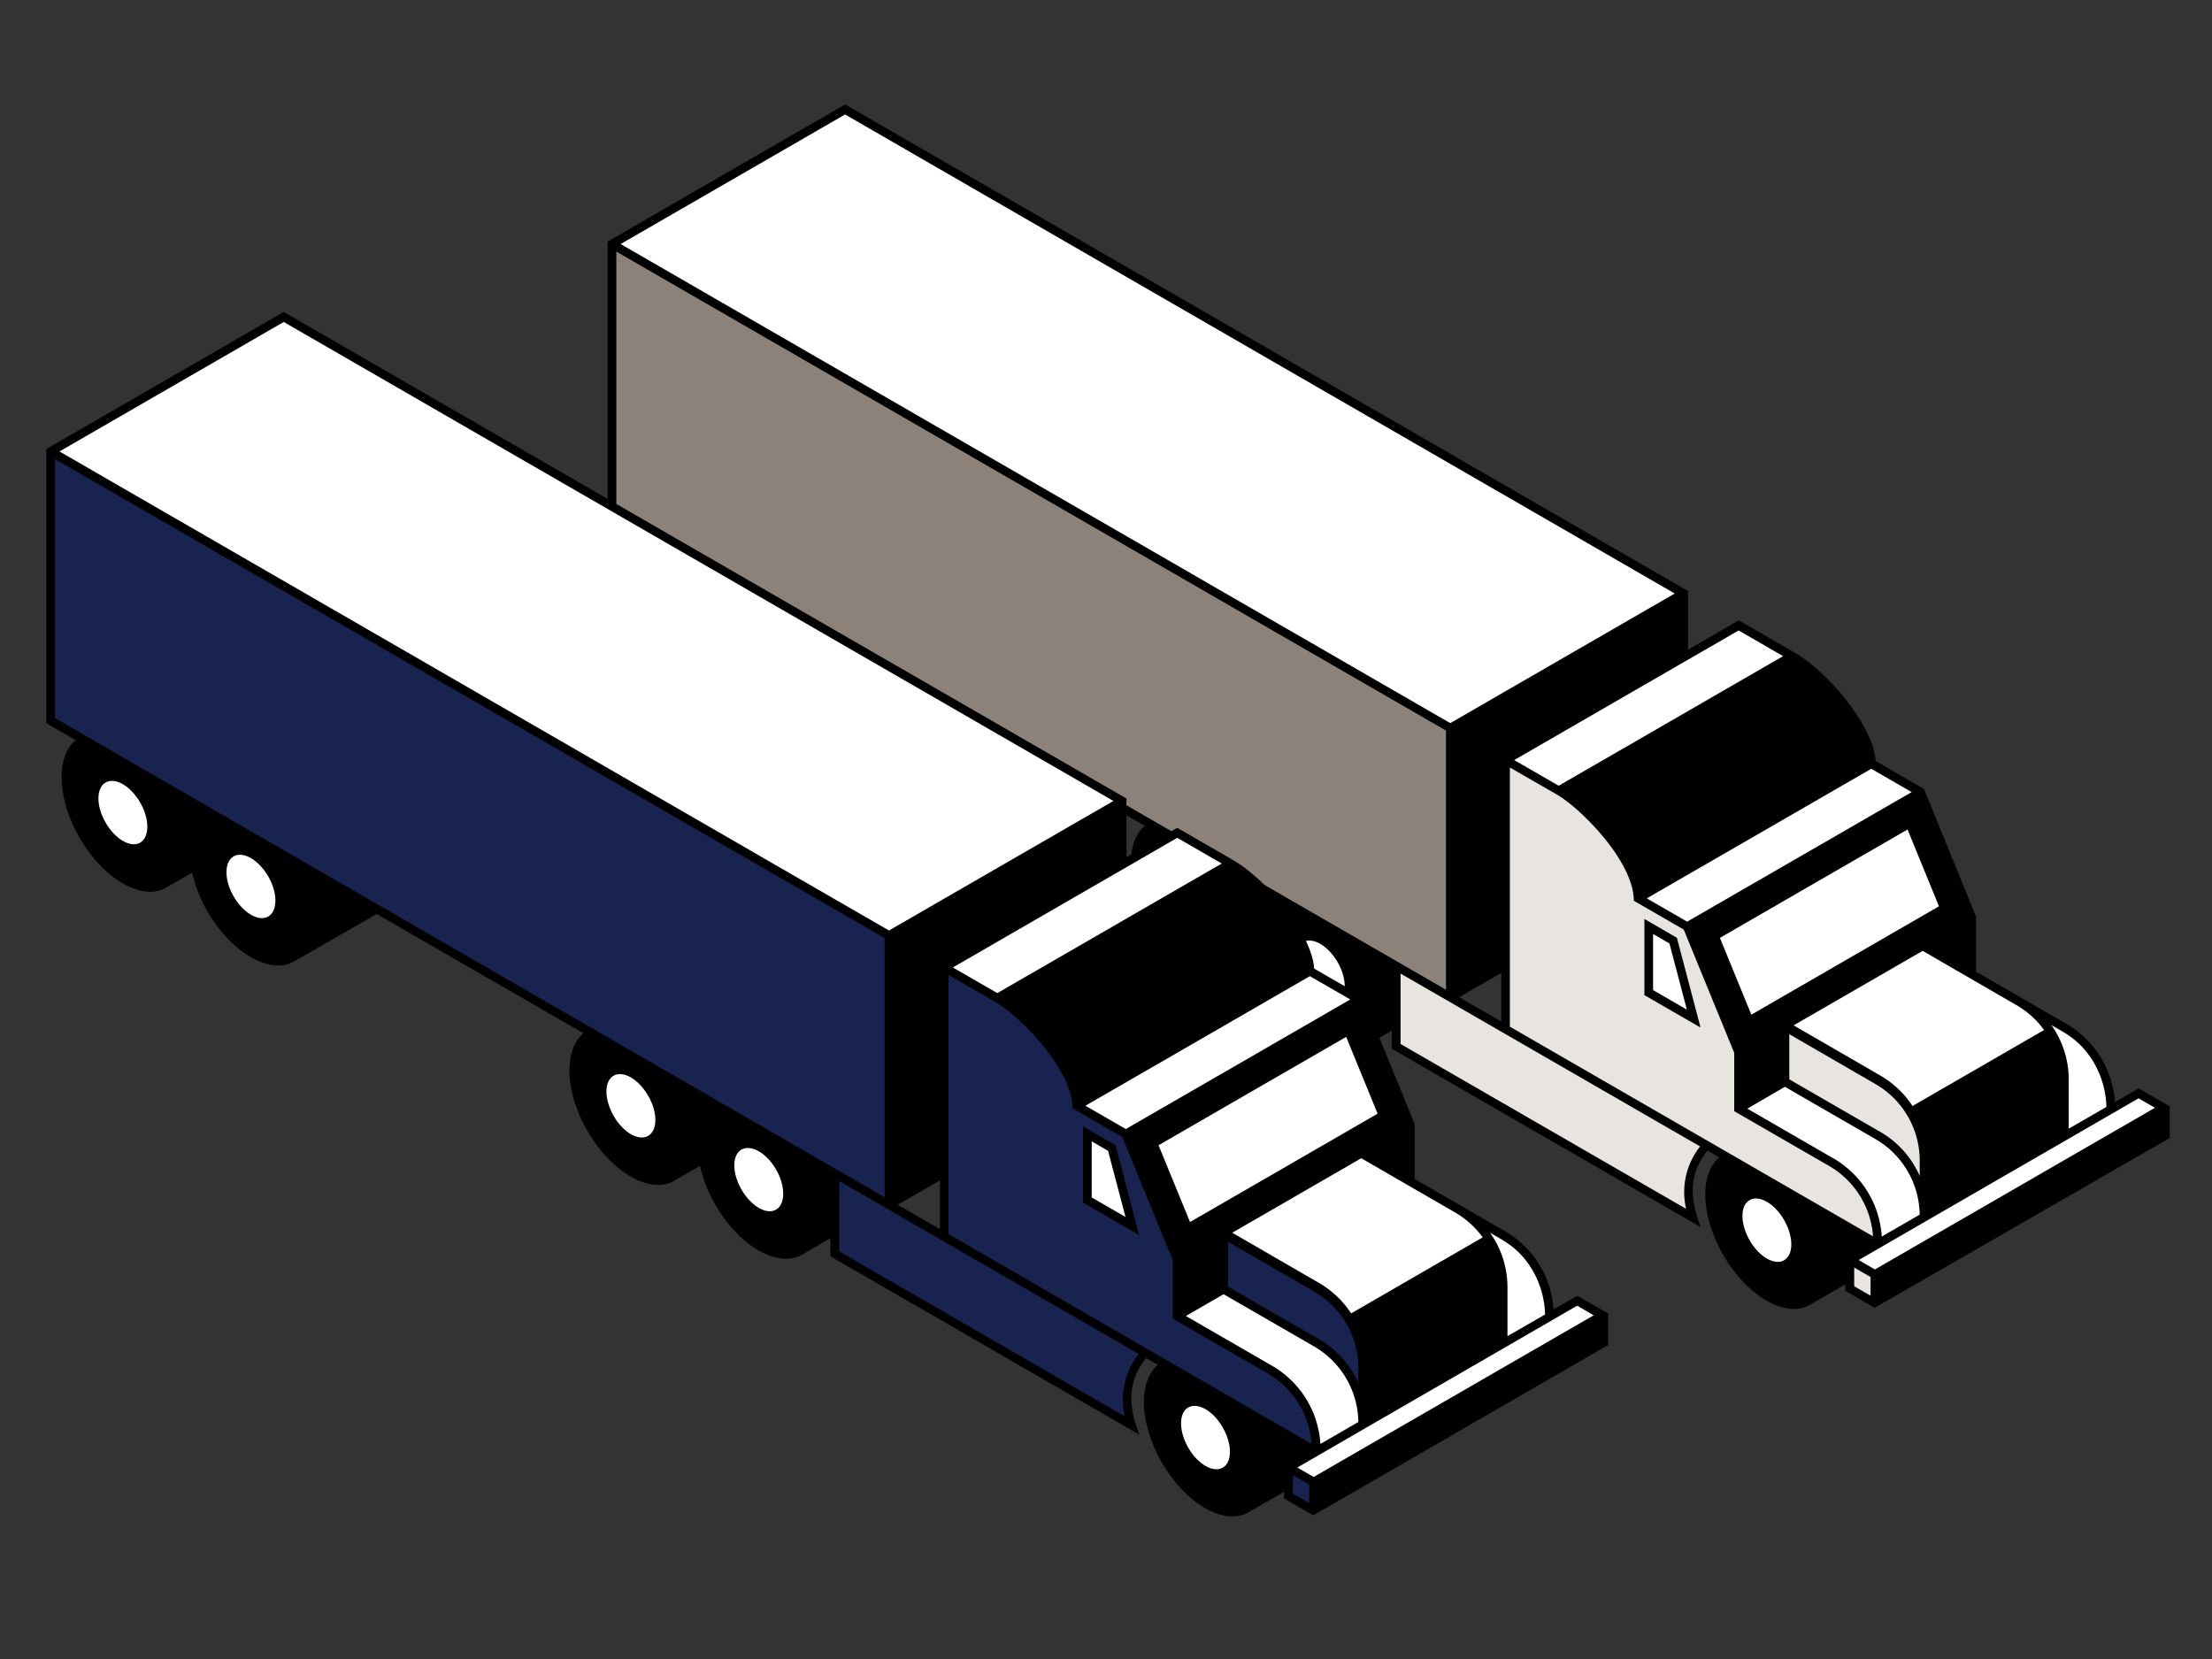<svg id="Illustrations" xmlns="http://www.w3.org/2000/svg" viewBox="0 0 576 432"><rect x="0" y="0" width="576" height="432" fill="#333333" stroke="none"/><title>owner-operator-private-fleet</title><path d="M556.88,283.4,550.7,287h0a25.34,25.34,0,0,0-12.39-20.25L514.55,253V238.67L501,205.45l-12.58-7.26c-.51-8.92-12.2-23.13-21.23-28.34h0l-14.4-8.32-13.24,7.65V153.89L220.06,27.2,158.23,62.9v71.4l7.65,4.41c-5.19,4.25-4.85,15.2,1,25.38,6.24,10.8,16.35,16.64,22.59,13l6.74-3.89a36.34,36.34,0,0,0,4,10.1c6.24,10.8,16.36,16.64,22.6,13L244.3,184l53.82,31.07c-5.19,4.25-4.85,15.2,1,25.38,6.24,10.8,16.36,16.64,22.59,13l6.74-3.89a36.08,36.08,0,0,0,4,10.1c6.23,10.8,16.35,16.64,22.59,13l7.37-4.26v4.68l80.43,46.44c-1.09-3.27-4.86-11.91,1.8-19.91l3.07,1.77c-5.19,4.25-4.85,15.2,1,25.38,6.24,10.8,16.36,16.64,22.6,13l9.2-5.32v1.69l7.65,4.42L565,296.33v-8.24ZM379.93,259.68l11-6.33V266Z"/><path d="M376.54,257.73,160.49,133V65.51L376.54,190.24Z" fill="#8c8279"/><path d="M315,231.31c2.49,4.32,2.49,9,0,10.43s-6.54-.9-9-5.22-2.49-9,0-10.43S312.46,227,315,231.31Zm24.3,14c-2.49,1.44-2.49,6.11,0,10.43s6.54,6.66,9,5.22,2.5-6.11,0-10.43S341.76,243.9,339.26,245.34Zm-165.58-95.6c-2.5,1.44-2.5,6.11,0,10.43s6.54,6.66,9,5.22,2.49-6.11,0-10.43S176.17,148.3,173.68,149.74ZM207,169c-2.49,1.44-2.49,6.11,0,10.43s6.54,6.66,9,5.22,2.49-6.11,0-10.43S209.52,167.55,207,169Zm170.65,19.3L161.61,63.55l58.45-33.74L436.11,154.55ZM561.14,288.47l-72.92,42.1L484,328.11,556.88,286Zm-12.64-.23-9.81,5.66V281.11a24.44,24.44,0,0,0-4.52-14.18c3.65,2.11,7.12,3.78,10.37,8.66A23.94,23.94,0,0,1,548.5,288.24ZM439.34,240l-10.52-6.07,58.45-33.74,10.52,6.07Zm25.25,88.16c-2.5,1.44-6.54-.9-9-5.22s-2.49-9,0-10.43,6.54.89,9,5.21S467.08,326.69,464.59,328.13Zm-16.73-83.94,8.19,20L504.91,236l-8.19-20Zm52.8,3.38L467.06,267l22.46,13a25,25,0,0,1,8.49,8l34.27-19.78a23.37,23.37,0,0,0-7.35-6.58Zm-94.78-43,58.44-33.74-11.58-6.69-58.45,33.75ZM490,322l9.88-5.71a23.1,23.1,0,0,0-11.32-19.56L464.8,283,455,288.69l22.63,13.07A25.31,25.31,0,0,1,490,322Zm-59.54-78.79,4.26,2.46,4.54,17.23-8.8-5.09Z" fill="#fff"/><polygon points="482.83 330.07 487.09 332.53 487.09 337.4 482.83 334.94 482.83 330.07" fill="#e8e5e1"/><path d="M442.7,298.53a19.17,19.17,0,0,0-3.64,16.25L364.7,271.85V253.51Z" fill="#e8e5e1"/><path d="M499.89,302.19v4.05a24.59,24.59,0,0,0-10.2-11.46l-23.76-13.72V269.3l22.46,13A23,23,0,0,1,499.89,302.19Z" fill="#e8e5e1"/><path d="M476.48,303.72l-24.89-14.37V274.16l-13.15-32.1-13-7.51c0-10.38-14.16-24.34-20.11-27.69l-12.16-7v67.49l94.56,54.59A23,23,0,0,0,476.48,303.72ZM428.2,259.13V239.3l8.46,4.89,6.16,23.38Z" fill="#e8e5e1"/><path d="M410.7,337.43,404.52,341h0a25.3,25.3,0,0,0-12.39-20.25L368.38,307V292.7l-13.61-33.23-12.57-7.25c-.52-8.93-12.21-23.13-21.24-28.34h0l-14.4-8.32-13.24,7.65V207.92L73.88,81.23l-61.83,35.7v71.39l7.65,4.42c-5.19,4.25-4.85,15.2,1,25.38,6.23,10.8,16.35,16.64,22.59,13l6.73-3.89a36.2,36.2,0,0,0,4,10.1c6.24,10.8,16.35,16.64,22.59,13L98.12,238l53.82,31.07c-5.19,4.25-4.85,15.2,1,25.37,6.24,10.81,16.35,16.65,22.59,13.05l6.73-3.89a36.82,36.82,0,0,0,4,10.1c6.24,10.8,16.35,16.64,22.59,13l7.37-4.26v4.68l80.43,46.44c-1.09-3.27-4.85-11.91,1.81-19.91l3.07,1.77c-5.2,4.25-4.86,15.2,1,25.37,6.24,10.81,16.35,16.65,22.59,13l9.21-5.32v1.69l7.65,4.42,76.78-44.33v-8.24ZM233.75,313.71l11-6.33v12.67Z"/><path d="M168.78,285.33c2.5,4.33,2.5,9,0,10.44s-6.54-.9-9-5.22-2.5-9,0-10.43S166.29,281,168.78,285.33Zm24.31,14c-2.5,1.44-2.5,6.11,0,10.43s6.54,6.66,9,5.22,2.49-6.11,0-10.43S195.58,297.93,193.09,299.37ZM27.5,203.77c-2.49,1.44-2.49,6.11,0,10.43s6.54,6.66,9,5.22,2.5-6.11,0-10.44S30,202.33,27.5,203.77ZM60.85,223c-2.5,1.44-2.5,6.11,0,10.43s6.54,6.66,9,5.22,2.5-6.11,0-10.43S63.34,221.58,60.85,223Zm170.64,19.3-216-124.74L73.88,83.84,289.94,208.57ZM415,342.5l-72.92,42.1-4.26-2.46L410.7,340Zm-12.64-.23-9.82,5.66V335.14A24.47,24.47,0,0,0,388,321c3.65,2.11,7.12,3.78,10.38,8.66A24,24,0,0,1,402.33,342.27ZM293.17,294l-10.52-6.07,58.44-33.74,10.52,6.07Zm25.24,88.16c-2.49,1.44-6.54-.9-9-5.22s-2.5-9,0-10.43,6.54.89,9,5.21S320.91,380.72,318.41,382.16Zm-16.73-83.94,8.2,20L358.73,290l-8.19-20Zm52.8,3.38L320.88,321l22.47,13a25.21,25.21,0,0,1,8.49,8l34.26-19.79a23.43,23.43,0,0,0-7.34-6.57Zm-94.78-43,58.45-33.74-11.59-6.69-58.44,33.75ZM343.83,376l9.88-5.71a23.1,23.1,0,0,0-11.32-19.56l-23.76-13.72-9.83,5.67,22.63,13.07A25.31,25.31,0,0,1,343.83,376Zm-59.55-78.79,4.26,2.46,4.54,17.22-8.8-5.08Z" fill="#fff"/><path d="M230.36,311.76,14.31,187V119.54L230.36,244.27Z" fill="#192350"/><polygon points="336.66 384.1 340.92 386.56 340.92 391.43 336.66 388.97 336.66 384.1" fill="#192350"/><path d="M296.52,352.56a19.21,19.21,0,0,0-3.64,16.25l-74.35-42.93V307.53Z" fill="#192350"/><path d="M353.72,356.22v4a24.61,24.61,0,0,0-10.21-11.46l-23.76-13.72V323.33l22.47,13A23,23,0,0,1,353.72,356.22Z" fill="#192350"/><path d="M330.3,357.75l-24.89-14.37V328.19l-13.14-32.1-13-7.51c0-10.38-14.17-24.34-20.11-27.69l-12.16-7v67.48L341.54,376A23,23,0,0,0,330.3,357.75ZM282,313.16V293.33l8.47,4.89,6.16,23.38Z" fill="#192350"/></svg>